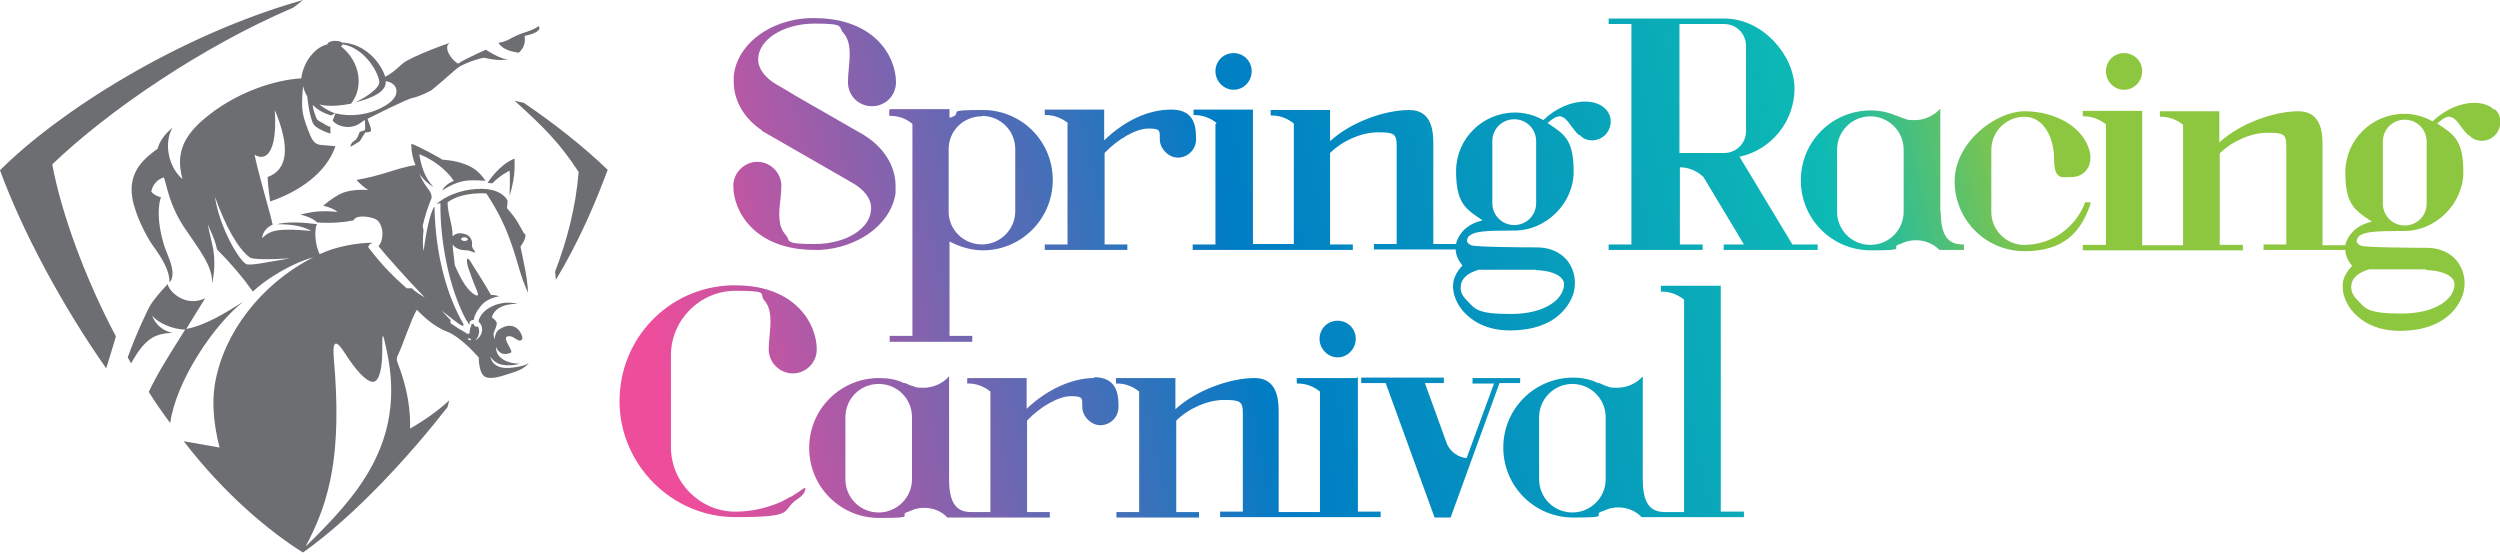 <?xml version="1.0" encoding="UTF-8"?>
<svg id="Layer_1" xmlns="http://www.w3.org/2000/svg" xmlns:xlink="http://www.w3.org/1999/xlink" version="1.1" viewBox="0 0 593.2 131.4">
  <!-- Generator: Adobe Illustrator 29.6.1, SVG Export Plug-In . SVG Version: 2.1.1 Build 9)  -->
  <defs>
    <style>
      .st0 {
        fill: url(#linear-gradient2);
      }

      .st1 {
        fill: url(#linear-gradient1);
      }

      .st2 {
        fill: url(#linear-gradient9);
      }

      .st3 {
        fill: url(#linear-gradient3);
      }

      .st4 {
        fill: url(#linear-gradient6);
      }

      .st5 {
        fill: url(#linear-gradient8);
      }

      .st6 {
        fill: url(#linear-gradient7);
      }

      .st7 {
        fill: url(#linear-gradient5);
      }

      .st8 {
        fill: url(#linear-gradient4);
      }

      .st9 {
        fill: url(#linear-gradient13);
      }

      .st10 {
        fill: url(#linear-gradient12);
      }

      .st11 {
        fill: url(#linear-gradient15);
      }

      .st12 {
        fill: url(#linear-gradient11);
      }

      .st13 {
        fill: url(#linear-gradient10);
      }

      .st14 {
        fill: url(#linear-gradient14);
      }

      .st15 {
        fill: #6d6e71;
      }

      .st16 {
        fill: url(#linear-gradient);
      }
    </style>
    <linearGradient id="linear-gradient" x1="145.9" y1="42.5" x2="603" y2="-59.4" gradientUnits="userSpaceOnUse">
      <stop offset="0" stop-color="#ee4d9b"/>
      <stop offset=".3" stop-color="#007dc5"/>
      <stop offset=".6" stop-color="#0dbab4"/>
      <stop offset=".7" stop-color="#8dc63f"/>
    </linearGradient>
    <linearGradient id="linear-gradient1" x1="151.9" y1="69" x2="608.9" y2="-32.9" xlink:href="#linear-gradient"/>
    <linearGradient id="linear-gradient2" x1="151.3" y1="66.5" x2="608.4" y2="-35.4" xlink:href="#linear-gradient"/>
    <linearGradient id="linear-gradient3" x1="147.5" y1="49.3" x2="604.6" y2="-52.6" xlink:href="#linear-gradient"/>
    <linearGradient id="linear-gradient4" x1="156.4" y1="89.3" x2="613.5" y2="-12.6" xlink:href="#linear-gradient"/>
    <linearGradient id="linear-gradient5" x1="157.5" y1="94.2" x2="614.6" y2="-7.7" xlink:href="#linear-gradient"/>
    <linearGradient id="linear-gradient6" x1="158.5" y1="99" x2="615.6" y2="-2.9" xlink:href="#linear-gradient"/>
    <linearGradient id="linear-gradient7" x1="163.4" y1="120.7" x2="620.5" y2="18.8" xlink:href="#linear-gradient"/>
    <linearGradient id="linear-gradient8" x1="162.1" y1="115.1" x2="619.2" y2="13.2" xlink:href="#linear-gradient"/>
    <linearGradient id="linear-gradient9" x1="166.6" y1="135.1" x2="623.7" y2="33.2" xlink:href="#linear-gradient"/>
    <linearGradient id="linear-gradient10" x1="168.4" y1="143.2" x2="625.5" y2="41.3" xlink:href="#linear-gradient"/>
    <linearGradient id="linear-gradient11" x1="169.4" y1="147.7" x2="626.5" y2="45.7" xlink:href="#linear-gradient"/>
    <linearGradient id="linear-gradient12" x1="156" y1="87.7" x2="613.1" y2="-14.2" xlink:href="#linear-gradient"/>
    <linearGradient id="linear-gradient13" x1="160.6" y1="108.2" x2="617.7" y2="6.3" xlink:href="#linear-gradient"/>
    <linearGradient id="linear-gradient14" x1="161.9" y1="113.8" x2="618.9" y2="11.9" xlink:href="#linear-gradient"/>
    <linearGradient id="linear-gradient15" x1="166.4" y1="134.1" x2="623.5" y2="32.2" xlink:href="#linear-gradient"/>
  </defs>
  <path class="st15" d="M75.4,53.2c-4.1-.5-7.1-.6-9.8,0,4.1,0,6.2.5,8.3,1.6-8.4-.8-9.9,0-11.7,1.7,0,0,0-2.1,2.5-3.2-1-4.3-3.2-11.3-4.3-16.6,2.3,1.5,5.5.3,4.8-10.6,3.7,8.8,3.1,14.2-1.7,15.9,0,1.5.4,4.3.6,5.8,6.8-2.3,13.3-6.7,15.5-13.1,0,0-1.8-.2-3.4-.3-1.7-.1-2.3-1.4-3.2-3.8-1.5-4-1.5-5.1-1.1-10.2.2.9.6,1.8,1,2.5.3,2.6.6,4.3,1.2,6,.2.5.5.9.9,1.2.8.6,2.3,1.3,3.4,1.6v-1.6c-.9-.2-1.7-.9-2.2-1.1-.3-.2-.8-.3-1.1-.9-.3-.8-.8-1.9-.9-3.2,1.1,1.1,2.4,1.9,4.4,2.5l.9-.5c-2.2-.8-3.7-2.1-3.7-2.1,2.4.6,5.4.2,7.5-.2,3-3.8,2.3-9.9-2.4-13.6.2-.1.4-.3.4-.5,5.1.9,8.3,6.3,8.7,8.8.2,1.5-2.8,3.6-5.7,5,4-1,7.5-2.6,7.2-5,.8,0,1.6.4,2.1,1,.6.7,1.3,2.8-2.4,4.9-3.7,2.1-7.9,2.6-11.6,1.7l-.6,1.5c-.2.3.5.9,1.4,1.3,1,.4,1.8.5,2.8.4,2-.3,2.6-1.3,3.4-1.6,0,.8.1,2.1,0,2.3-.2.3-1.1.3-1.3.6-.1.2-.2.5-.4,1l-.3.5c0,.2-1,.8-1.1,1-.6,1-.5,1.1.6.4,1-.7,1.2-.6,1.4-1,.3-.5,1-1.6,1.1-1.8.1-.2.9,0,1.3-.3,0,0,.3,0,0-1.1l-.7-1.9c1.8-.9,9.3-4.7,10.8-5,.3,0,.5-.1.8-.2,1.5-.5,3.1-1.3,3.6-1.6.3-.2,3.8-3.2,5.6-4.8.3-.3,1-.7,1.2-.9,1.8-.9,3.8-1.7,5.7-2,4,1,5.7.3,5.7.3-1.6.3-5.3-2.2-5.3-2.2l-1.6.7c-2.5,1.2-4,1.9-5,2.6-1.7-.9-3.5-3.9-2.1-4.8,1.1-.6-9.1,3.1-11.1,4.8-1.9,1.7-2.5,2.3-4.1,3.1-1-3.2-4.7-7.9-10.3-8.1-.3-.3-.9-.4-1.7-.4-.9,0-1.7.4-1.7.8-2.1.6-3.1,1.7-4.1,2.9-1.2,1.5-2,3.8-2.1,5.2-6,.3-15.7,3.2-23.4,9.9-5.3,4.6-6.2,8.8-4.8,14-3.1-2.6-4.6-8.2-2.4-12.2-2,1.7-3.1,3.4-3.5,5-2.9,2.1-7.1,5.3-6,11.7.7,4.1,3.4,9.3,5.1,11.6,1.8,2.5,3.8,5.6,3.7,8.4,0,0,.5-.5.6-1,.6-2.5-1-5.1-1.9-7.9-2.3-7.7-.7-11.3-.7-11.3-1-.2-1.9-.8-2.3-1.3.2-1.5,1.4-3,3-3.4.8,2.4,1.3,6.5,4.7,11.7,3.7,5.5,7,9.5,6.7,13.5.5-1.9.9-5.6.1-9.1-.7-3.1-.9-3.8-1.1-5,.4,1.2,1.5,2.9,2.2,6,3.3,3.3,6.1,6.6,8.5,10,2.5-2.5,9.3-7.1,16-8.6-1.4-2.5-1.4-6.4-.8-7.4ZM58.3,62.6c-2-1.4-6.3-9.1-7.3-15.9,2.4,6.7,5.4,12.3,8.3,14.4.7.5,4.9.5,9.5.2-4.9.8-9.8,1.9-10.5,1.3ZM118.5,10.1s0,0,0,0c.2,0,1.5-.2,2.9-1.1,0,0,1.7-.9,3.4-1.4,0,0,1.8-.5,3-1.4,0,0,1.3,1.2-2.8,2.2,0,0-.2,0-.5.1,0,.5.2,1.6-.3,2.5,0,.3-.2.4-.2.4-.3.5-.6.9-.9,1.1-2.4-.3-3.6-1-4.2-1.6-.4-.3-.5-.6-.6-.7ZM12.4,39c2.1,11.4,7.8,27.1,15.1,40.8-.5,1.9-1.5,4.9-2.3,7.6C14.8,72.6,5.3,54.9,0,40.4,13.8,26.6,42.2,8.4,71.9,0c-.7.6-1.5,1.2-2.3,1.8C47.8,11.1,25.4,26.5,12.4,39ZM131.7,64.5c2.8-7.4,4.9-15.1,5.6-23.7-4.4-6.7-8-10.4-15.2-16.9l2.2.5c7.5,5.1,14.4,10.6,19.9,15.9-3.1,8.3-6.9,17.1-12.3,26.1l-.2-2ZM120.9,46.4s.2-4.7,0-5.9c0,0-2.1,1-4.1,3,0,0-1.1-.1-1.1-.1.4-.7,2.9-4.3,6.2-5.7,0,0,.1,0,.2,0,0,0,0,.8,0,2.1,0,1.7-.4,4.2-1.2,6.7ZM48.6,70.9l-4.5,7.3c-3.2,0-6.6-1.6-8-3.3.8,2.2,2.7,3.7,4.9,4.1-4.4.1-6.6,1.4-9.9,7.2-.2-.4-.6-1-.8-1.4,2.3-6.4,5.1-11.9,5.1-11.9,1.1-2.1,4.4-5.5,4.4-5.5.2,1.7,4.2,5.6,8.8,3.4ZM40.4,100.4c-2-2.7-3.6-5-5.1-7.4,2.3-4.9,5.1-9.1,8.7-14.9,4.9-.9,9.7-4,13.7-6.5-7,5.5-15.9,18.8-17.3,28.7ZM124.4,55.5c-1.3-2.2-1.6-3.3-4.1-6.1,0-.5.2-1.3.1-1.9-.8-1.4-2.8-2.7-6.2-2.7-3.4,0-7.6,1-10.6,3.6,0,0,.9-.2.9-.2-.1,8.9,2,20.1,6.1,27.7.1.2.3.4.4.5,0,.3.2.5.4.6,0-.1,0-.3,0-.6.3-.3.6-.5.9-.5s.1-.3.2-.5c.3-.9.7-1.7,1.1-2.1.9-1.5,2.3-2.5,4.8-3-.5-.2-1.6-.4-1.9-.3-1.4-2.5-3-5-4.9-8-1-1.6-1,.1-.4,1.8.5,1.4,1.1,3.2,1.9,5,1,2.3-.7,1.1-1.6.2-1.5-1.5-2.6-3.8-3.6-6.1-.1-1.5-.5-3.7-.5-4.9.7,1.1,2.2,1.4,3.3,1.4,1.2,0,2.6,1.2,1.8,0-.3-.5-.6-.7-.5-1.5.1-.7-.3-1.9-1.5-2.3-1.2-.4-2.3-.4-3.1.5,0-2.9-1.2-5.4-1.2-8.1,3.5-2.6,9.2-2.1,9.2-2.1,3.2,4.9,4.7,8.3,6.2,12.7,1.5,4.4,1.8,6.7,3.7,10.9-.1-3.6-1.4-8.9-1.8-11,1.1-1.5,1.3-2.5,1.1-3ZM110.2,56.3c.4,0,.8.2.8.5,0,.2-.4.4-.8.4-.4,0-.8-.3-.8-.5,0-.2.4-.4.8-.4ZM116.3,84.6c.6.8,1.1,1.3,2,1.7.9.4,3.2.6,5,0-2.5,0-5.7-1.1-5.6-4,.5,1.3,1.6,2.2,3.5,1.4.8-.4-2.3-3.6-.7-3.9,1.6-.3,2.5,1.8,3.4.7.4-.5-1.3-5.1-5.5-2.3-.6.4-1,1.3-1,2.3-.3-.6-.4-1.3-.1-1.9.5-1.2.7-1.8.5-2.2-.3-.5-.7-.8-1.1-1.1.2-.8.9-1.8,1.9-2.3,1-.6,2.3-.9,4.2-.9-1.9-.5-3.7-.3-5.4.3-2.6,1.1-3.3,2.3-3.8,3.5,0,.1,0,.3,0,.5.6.5,1,1.4.7,2.5-.2.7-.6,1.2-1.1,1.6-.4.3-.4.1-.2,0,.5-.6.6-1.1.7-1.7,0-.5-.1-1-.3-1.4,0,.1-.2.2-.4.1-.2,0-.3-.1-.5-.3-.1,0-.1-.3-.1-.4-.2,0-.4.1-.6.2,0,.2,0,.3,0,.5-.2.2-.3.5-.3.7,0,.2-.1.7-.1.8s0,.2-.3.2h-.2c0,0-.2,0-.3-.2-1.1-.6-2.4-1.4-3.7-2.3v-.8c-.1,0-2.1-2.2-2.1-2.2,1.3,1,3.7,3,4.7,3.5.2.1.4.2.5,0,0-.1,0-.4-.2-.6-3.6-6.3-6.5-15.8-6.7-27.6-1.1,1.5-2,6.2-2.6,10.6-.2-1.5-.2-3.1,0-4.9l-.2-1.1c.6-2.6,1.3-4.6,2.1-6.6.1-.9-.3-1.5-.9-2.3-.8-1.1-1.5-2.2-2-3.5,1,1.5,2.2,2.5,3.4,3.2-2.2-2.3-3-5.2-3.4-7.8,2.9,1.1,6.1,3.3,8.2,6.3-.7.3-2,.9-2.8,2.3,4-2.5,5.8-2.6,10.3-2.3-1.2-1.8-2.6-3.1-4.8-3.9-2.5-1-5.4-1.1-5.4-1.1-.6-.4-5.2-3-7.4-3.8,0,2.1.4,3.7,1,5.1-2.5.3-5.3,1.3-7,1.8-2.4.7-3.7,1.1-7,1.7.7.8,1.8,1.8,2.8,2.4-2.2-.2-4.5.1-5.9.6-1.6.6-3.2,1.8-4.8,3.1,1.6.4,2.7.9,3.4,1.5-3.7-.4-5.9-.1-8.8.6,1.8.5,3,1,4,1.9,3.3.2,6.1,0,8.6-.5.4-1.1,2.5-1.1,4.4-.6,1,.3,1.6.6,2.1,1.9.8,1.9.1,4.2-.6,4.8.8,1.1,7.1,8.2,11,12.2-1.1-.7-1.9-1.1-3.1-2.2h-1.2c-4.2-3.7-6.3-6.1-9.1-9.7,0-.5.4-.9,1.1-1.1-3.8,0-8.7.9-12.4,2.6-12.3,5.6-21.7,16.6-24.6,28.5-1.4,5.5-1,11.2.6,17.5l-8.5-1.5c9.6,12.5,20.4,21.5,28.3,26.4,12.8-9.1,25.7-23.5,34.3-34.5l.4-1.6c-2.7,2.5-5.8,4.7-9.3,6.7.2-7.1-1.9-12.8-2.8-15.2-.4-1-.5-1.5,0-2.4,1.1-2.3,3.1-8.4,4.4-10.6,1.1,1.1,3.8,3.9,7.2,5.2,2.6,1,5.7,4.1,7.5,6.1,0,1.1.2,3.9,1.5,4.6,1.5.8,4.4-.3,6.3-.9,2.1-.7,3-1.1,4.1-2.4-.9.6-1.4.7-3,1-2.2.4-5.5.6-6.2-2.6ZM72.6,129.5c5.7-10.7,8.6-21.9,6.6-44.6-.3-3.7.3-4.8,2.7-1,2.3,3.6,4.9,6.7,6.6,6.7,1.5,0,2.2-3.3,2.2-7.2,0-4.5,0-5.3,1.1,0,4.7,21.9-7.6,34.8-19.2,46.2ZM111.8,80.7c0,0-.3,0-.5,0-.2-.1-.3-.3-.3-.4,0,0,.3,0,.5,0,.2.1.3.3.3.4Z"/>
  <g>
    <path class="st16" d="M185.4,44.1c0-3.1-2.6-5.7-5.7-5.7s-5.7,2.6-5.7,5.7c0,6.1,5.1,15.2,19.3,15.2h1.5c8.7-.6,15.9-5.7,17.5-12.4,0-.3.2-.7.2-1.2h0c0-.6,0-1.1,0-1.6,0-4.7-2.8-9.2-7.6-12.1h0c0-.1-.5-.3-.5-.3l-15.5-8.9-3-1.8-1.4-.8c-3-1.7-4.6-3.9-4.6-6.1,0-4.7,6-8.5,13.4-8.5s5.5.7,6.8,2.2c1.9,2.1,1.6,5.4,1.3,8.5-.1,1.1-.2,2.2-.2,3.2,0,3.2,2.5,5.7,5.7,5.7s5.7-2.5,5.7-5.7c0-6.1-5.1-15.2-19.4-15.2s-.9,0-1.4,0c-8.8.5-16,5.6-17.5,12.4,0,.2,0,.4-.1.5,0,.2,0,.4-.1.6v.2c0,.4,0,.9,0,1.4,0,4.5,2.5,8.8,6.8,11.6h-.2l21.4,12.3c3,1.7,4.6,3.8,4.6,6.1,0,4.8-5.9,8.5-13.4,8.5s-5.6-.7-6.9-2.2c-1.9-2.1-1.6-5.3-1.2-8.5.1-1.1.2-2.2.2-3.3Z"/>
    <path class="st1" d="M211,26.1v1.4h.3c2,0,3.8.7,5.2,1.9v50.3h-5.4v1.4h19.6v-1.4h-5.4v-22.4c2.5,1.3,5.2,2.1,7.9,2.1,9.2,0,16.6-7.5,16.6-16.7s-7.4-16.6-16.6-16.6-4.8.5-7.1,1.6c-.2,0-.4.2-.6.2,0,0-.1,0-.2,0v-2h-14.1ZM233,27.5c4.4,0,7.9,3.5,7.9,7.9v14.7c0,4.4-3.6,7.9-7.9,7.9s-7.9-3.4-7.9-7.8v-14.8c0-4.4,3.5-7.8,7.9-7.8Z"/>
    <path class="st0" d="M253.3,29.4v28.6h-5.4v1.3h19.6v-1.3h-5.4v-21.7c3.1-3.3,7.5-5.8,10.4-5.8s2.7.5,2.7,2.6,2,4.3,4.3,4.3,4.3-1.9,4.3-4.3,0-7.1-5.8-7.1-11.3,2.8-16,7.3v-7.3h-14.1v1.3h.3c1.9,0,3.7.7,5.2,1.9Z"/>
    <path class="st3" d="M292.7,21.3c2.4,0,4.3-2,4.3-4.4s-1.9-4.3-4.3-4.3-4.3,1.9-4.3,4.3,2,4.4,4.3,4.4Z"/>
    <path class="st8" d="M288.4,29.4v28.6h-5.4v1.3h38v-1.3h-5.4v-21.7c2.9-2.9,7.5-4.9,11.3-4.9s4.5.3,4.5,3.1v23.4h-5.4v1.3h19.4c0,1.4.8,2.8,1.6,3.8-1.4,1.5-2.1,3-2.2,4.4-.2,2.2.8,4.8,2.7,6.8,1.8,1.9,5.1,4.2,10.8,4.2,11.4,0,14.3-6.6,15-8.6.8-2.7.4-5.5-1.2-7.7-1.1-1.5-3.4-3.4-7.5-3.4s-14.6-.1-15.5-.5c-.6-.3-1-.6-1-1.1,0-.4.2-.9.6-1.2,1.3-1,3.6-1.2,10.8-1.2s13.9-6.3,13.9-14-2.3-8.9-6.2-11.5c1.1-1,2.1-1.6,2.8-1.6,1.1,0,1.9,1,2.9,2.4.5.6,1,1.4,1.7,2h.2c.8.9,1.8,1.3,3,1.3s2.3-.5,3.1-1.3c.8-.8,1.3-2,1.3-3.2,0-1.2-.5-2.2-1.3-3-1.1-1.1-2.8-1.7-4.8-1.7-3.3,0-7,1.6-9.9,4.4-2.1-1.2-4.5-1.8-6.7-1.8-7.7,0-14,6.2-14,13.9s2.3,9,6.3,11.7c-1.8.4-4.6,1.4-6,4.6-.2.3-.2.6-.3,1h-5.4v-23.4c0-2.7,0-8.4-5.7-8.4s-13.8,2.8-18.8,7.4v-7.4h-14.1v1.3h.3c1.9,0,3.7.7,5.2,1.9v28.6h-9.7v-31.9h-14.1v1.3h.3c1.9,0,3.7.7,5.2,1.9ZM364.5,48.2c0,2.9-2.3,5.2-5.2,5.2s-5.2-2.3-5.2-5.2v-14.7c0-2.9,2.3-5.2,5.2-5.2s5.2,2.3,5.2,5.2v14.7ZM364.4,64.1c1.6,0,4.8.4,6.1,1.9.5.5.7,1.1.6,1.8-.3,3.2-4.4,6.7-12.6,6.7s-8.5-1.2-10.6-3.4c-.9-.9-1.4-1.9-1.3-2.9,0-2,1.5-3.4,4.3-4.2h13.5Z"/>
    <path class="st7" d="M504,21.3c2.4,0,4.3-2,4.3-4.4s-1.9-4.3-4.3-4.3-4.3,1.9-4.3,4.3,1.9,4.4,4.3,4.4Z"/>
    <path class="st4" d="M191.1,115.7l-.4.2c0,0-.2.1-.3.2-.2.1-.3.2-.6.4-.1.1-.4.3-.6.4l-1.4.9-.5.2c-.7.4-1.4.8-2,1.1-3.5,1.5-7.1,2.3-10.8,2.3-8.4,0-15.3-6.9-15.3-15.3v-21.8c0-8.4,6.9-15.3,15.3-15.3s5.5.7,6.8,2.2c1.9,2.1,1.6,5.4,1.3,8.5-.1,1.1-.2,2.2-.2,3.2,0,3.1,2.6,5.7,5.7,5.7s5.7-2.5,5.7-5.7c0-6.1-5.1-15.2-19.3-15.2h-1c-14.9.5-26.5,12.6-26.5,27.5s12.3,27.5,27.5,27.5,10.4-1.5,14.9-4.4c1.8-1.2,1.7-2.4,1.7-2.4v-.4Z"/>
    <path class="st6" d="M259.6,89.7c-5.3,0-11.3,2.8-16,7.3v-7.3h-14.1v1.3h.3c1.9,0,3.7.7,5.2,1.9v28.6h-4.6c-3.6,0-5.2-2.3-5.2-7.8v-24.4l-.4.4c-1.4,1.4-3.5,2.3-5.6,2.3s-1.7-.1-2.6-.4c-.3,0-1.3-.5-1.8-.7h-.3c-1.8-.9-3.9-1.2-5.9-1.2-9.2,0-16.6,7.4-16.6,16.6s7.4,16.6,16.6,16.6,4.6-.5,6.6-1.4c.2,0,.9-.3,1.1-.4.9-.4,1.9-.6,3-.6,2.1,0,4.1.8,5.5,2.3h0c0,0,4.7,0,4.7,0h19.6v-1.3h-5.4v-21.7c3.1-3.3,7.5-5.8,10.4-5.8s2.7.5,2.7,2.6,2,4.3,4.3,4.3,4.3-1.9,4.3-4.3,0-7.1-5.8-7.1ZM208.5,121.6c-4.4,0-7.9-3.5-7.9-7.9v-14.7c0-4.4,3.5-7.9,7.9-7.9s7.9,3.5,7.9,7.9v14.7c0,4.4-3.6,7.9-7.9,7.9Z"/>
    <path class="st5" d="M317.4,76.1c-2.4,0-4.3,1.9-4.3,4.3s2,4.4,4.3,4.4,4.3-2,4.3-4.4-1.9-4.3-4.3-4.3Z"/>
    <path class="st2" d="M321.8,89.7h-14.1v1.3h.3c1.9,0,3.7.7,5.2,1.9v28.6h-9.8v-23.4c0-2.7,0-8.4-5.7-8.4s-13.8,2.8-18.8,7.4v-7.4h-14.1v1.3h.3c1.9,0,3.7.7,5.2,1.9v28.6h-5.4v1.3h19.6v-1.3h-5.4v-21.7c2.9-2.9,7.5-4.9,11.3-4.9s4.5.3,4.5,3.1v23.4h-5.4v1.3h38.1v-1.3h-5.4v-31.9Z"/>
    <path class="st13" d="M360.8,89.7h-11.4v1.3h5.1l-6.5,17.7c-2-.2-3.7-1.4-4.6-3.2l-5.3-14.6h4.5v-1.3h-19.6v1.3h5.8l11.6,31.9h3.8l11.6-31.9h4.9v-1.3Z"/>
    <path class="st12" d="M408.2,67.8h-14.1v1.4h.3c1.9,0,3.7.7,5.2,1.9v50.4h-4.6c-3.6,0-5.2-2.3-5.2-7.8v-24.4l-.4.4c-1.4,1.4-3.5,2.3-5.6,2.3s-1.7-.1-2.6-.4c-.2,0-1.2-.5-1.7-.7h-.3c-1.8-.9-3.9-1.3-5.9-1.3-9.2,0-16.6,7.4-16.6,16.6s7.4,16.6,16.6,16.6,4.6-.5,6.6-1.4c.2,0,.9-.3,1.1-.4.9-.4,1.9-.6,3-.6,2.1,0,4.1.8,5.5,2.3h0c0,0,4.7,0,4.7,0h19.6v-1.3h-5.5v-53.7ZM373.1,121.6c-4.4,0-7.9-3.5-7.9-7.9v-14.7c0-4.4,3.6-7.9,7.9-7.9s7.9,3.5,7.9,7.9v14.7c0,4.4-3.6,7.9-7.9,7.9Z"/>
    <path class="st10" d="M412.7,37.2c7.6-1.6,13.1-8.4,13.1-16.2s-7.5-16.6-16.6-16.6h-27.5v1.3h5.4v52.3h-5.4v1.3h22.3v-1.3h-5.4v-18.3c1.6,0,3.7.5,5.6,2.3h0s9.6,16,9.6,16h-4.8v1.3h22.3v-1.3h-6l-12.6-20.9ZM414.3,31.1c0,2.9-2.3,5.2-5.2,5.2h-10.6V5.7h10.6c2.9,0,5.2,2.3,5.2,5.2v20.2Z"/>
    <path class="st9" d="M460.4,50.2v-24.4l-.4.4c-1.5,1.4-3.5,2.3-5.6,2.3s-1.7-.1-2.6-.4c-.3,0-1.5-.6-1.9-.7h-.1c-1.8-.8-3.9-1.2-5.9-1.2-9.2,0-16.6,7.4-16.6,16.6s7.4,16.6,16.6,16.6,4.6-.5,6.6-1.4c.2,0,.9-.3,1.1-.4.9-.4,1.9-.6,3-.6,2.1,0,4.1.8,5.6,2.3h0c0,0,5.8,0,5.8,0v-1.3h-.3c-3.6,0-5.2-2.3-5.2-7.8ZM443.8,58.1c-4.4,0-7.9-3.5-7.9-7.9v-14.7c0-4.4,3.6-7.9,7.9-7.9s7.9,3.5,7.9,7.9v14.7c0,4.4-3.5,7.9-7.9,7.9Z"/>
    <path class="st14" d="M496.1,48h-1.4v.2c-2.3,5.9-8,9.9-14.3,9.9s-.2,0-.4,0c-.1,0-.3,0-.4,0h0c-4-.4-7.1-3.8-7.1-7.8v-14.7c0-4.4,3.5-7.9,7.9-7.9s7,4.8,7,10,1.9,4.3,4.3,4.3,4.3-2,4.3-4.3v-.5h0c0-.2,0-.3,0-.5-1.2-6.8-8.7-10.3-15.6-10.3s-16.6,7.4-16.6,16.6,7.4,16.6,16.6,16.6,13.3-4.4,15.6-11.1v-.3Z"/>
    <path class="st11" d="M591.9,26.1c-1.1-1.1-2.8-1.7-4.8-1.7-3.3,0-7,1.6-9.9,4.4-2.1-1.2-4.5-1.8-6.7-1.8-7.7,0-14,6.2-14,13.9s2.3,9,6.3,11.7c-1.8.4-4.6,1.4-6,4.6-.2.3-.2.6-.3,1h-5.4v-23.4c0-2.7,0-8.4-5.7-8.4s-13.8,2.8-18.8,7.4v-7.4h-14.1v1.3h.3c1.9,0,3.7.7,5.2,1.9v28.6h-9.7v-31.9h-14.1v1.3h.3c1.9,0,3.7.7,5.2,1.9v28.6h-5.5v1.3h38v-1.3h-5.5v-21.7c2.9-2.9,7.5-4.9,11.3-4.9s4.5.3,4.5,3.1v23.4h-5.4v1.3h19.4c0,1.4.8,2.8,1.6,3.8-1.4,1.5-2.2,3-2.2,4.4-.2,2.2.8,4.8,2.7,6.8,1.8,1.9,5.1,4.2,10.8,4.2,11.4,0,14.3-6.6,15-8.6.8-2.7.4-5.5-1.2-7.7-1.1-1.5-3.4-3.4-7.5-3.4s-14.6-.1-15.5-.5c-.6-.3-1-.6-1-1.1,0-.4.2-.8.6-1.2,1.3-1,3.6-1.2,10.8-1.2s13.9-6.3,13.9-14-2.3-8.9-6.2-11.5c1.1-1,2.1-1.6,2.8-1.6,1.1,0,1.9,1,2.9,2.4.5.6,1,1.4,1.7,2h.2c.8.9,1.8,1.3,3,1.3s2.3-.5,3.1-1.3c.8-.8,1.3-2,1.3-3.2,0-1.2-.5-2.2-1.3-3ZM575.7,64.1c1.6,0,4.8.4,6.1,1.9.5.5.7,1.1.6,1.8-.3,3.2-4.4,6.6-12.6,6.6s-8.5-1.2-10.6-3.4c-.9-.9-1.3-1.9-1.3-2.9,0-2,1.5-3.4,4.3-4.2h13.5ZM565.4,33.6c0-2.9,2.3-5.2,5.2-5.2s5.2,2.3,5.2,5.2v14.7c0,2.9-2.3,5.2-5.2,5.2s-5.2-2.3-5.2-5.2v-14.7Z"/>
  </g>
</svg>
